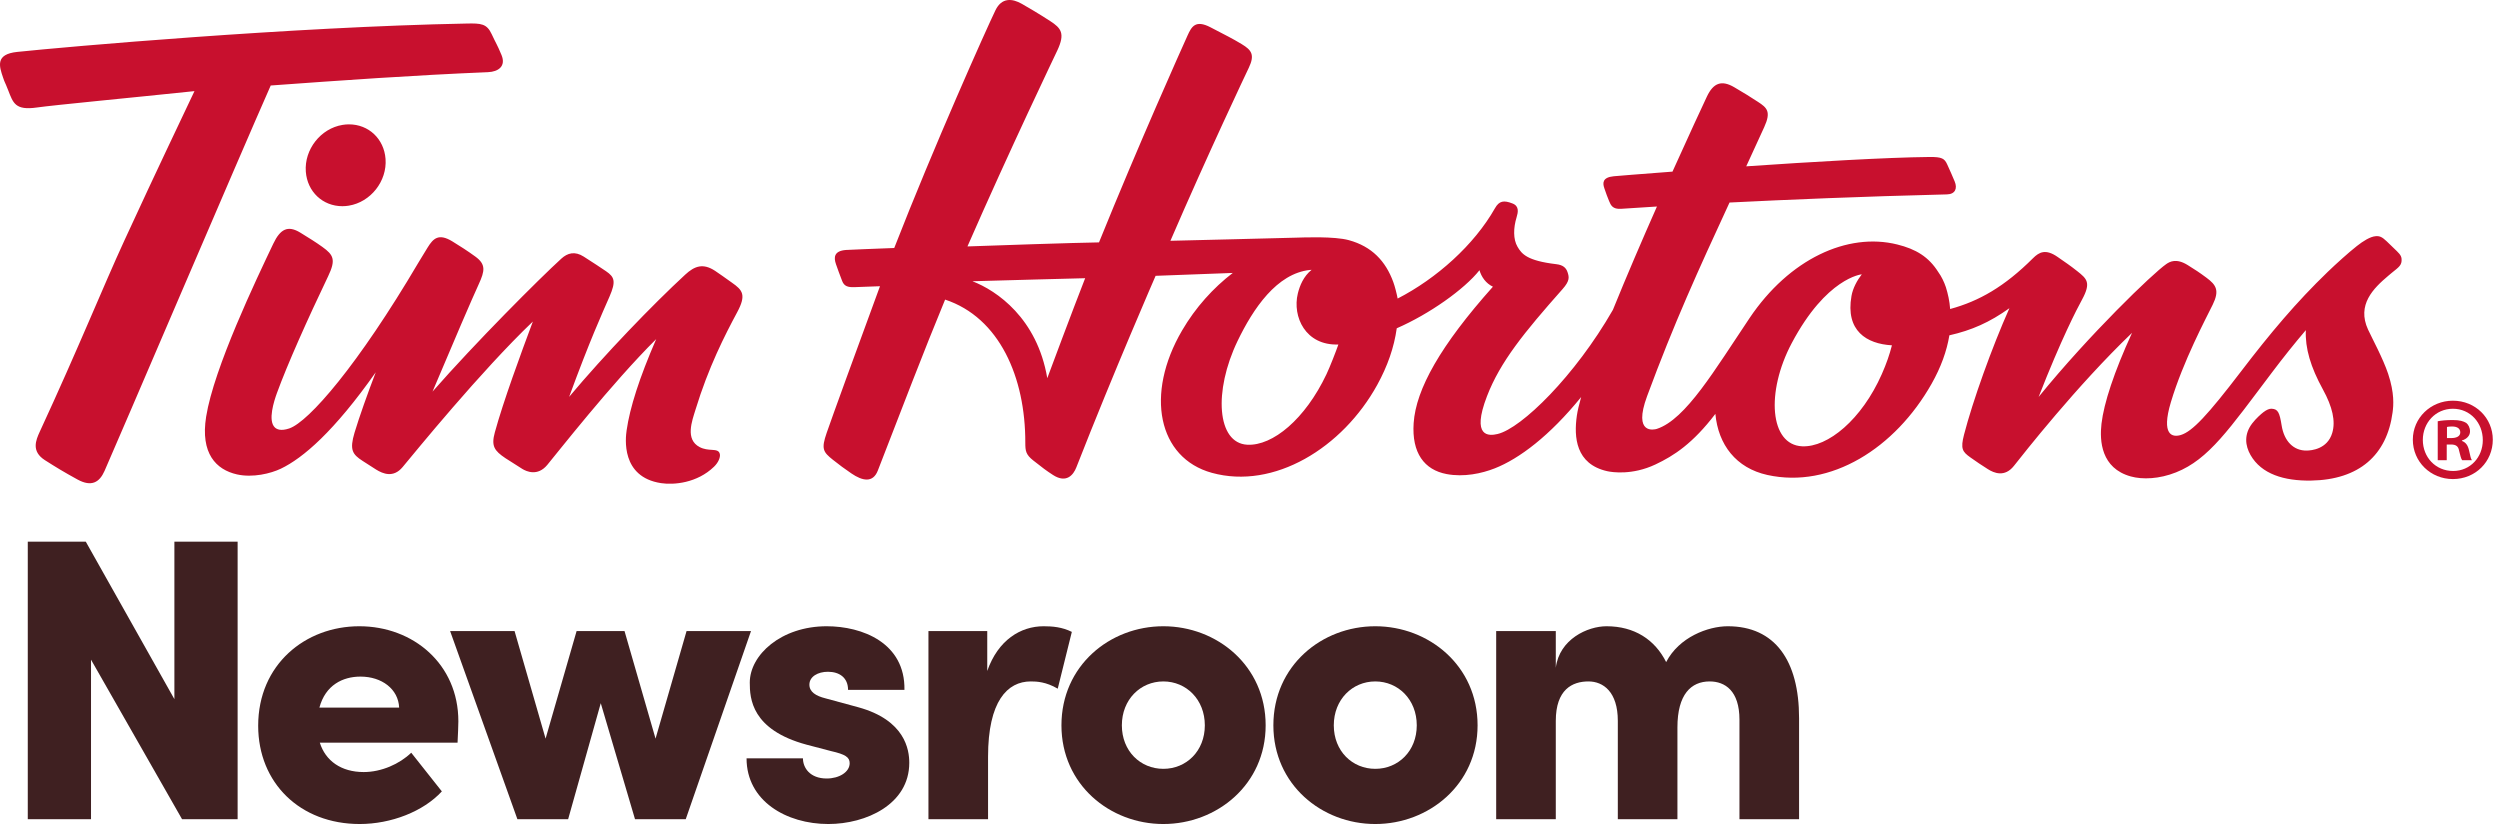 <svg width="180" height="60" viewBox="0 0 180 60" fill="none" xmlns="http://www.w3.org/2000/svg">
<path d="M12.556 50.339V39H17.109V58.981H13.107L6.553 47.497V58.981H2V39H6.176L12.556 50.339Z" fill="#3F2021"/>
<path d="M33.002 51.934C33.002 52.311 32.973 52.804 32.944 53.471H23.026C23.432 54.776 24.563 55.588 26.187 55.588C27.463 55.588 28.768 55.008 29.609 54.196L31.813 56.98C30.479 58.43 28.159 59.329 25.897 59.329C21.605 59.329 18.589 56.371 18.589 52.253C18.589 47.845 21.982 45.09 25.868 45.09C29.754 45.09 33.002 47.816 33.002 51.934ZM22.997 50.948H28.739C28.681 49.614 27.492 48.715 25.955 48.715C24.679 48.715 23.432 49.324 22.997 50.948Z" fill="#3F2021"/>
<path d="M47.199 53.181L49.432 45.438H54.072L49.374 58.981H45.72L43.255 50.629L40.906 58.981H37.252L32.409 45.438H37.049L39.282 53.181L41.515 45.438H44.966L47.199 53.181Z" fill="#3F2021"/>
<path d="M59.639 59.329C56.623 59.329 53.752 57.676 53.752 54.602H57.812C57.812 55.269 58.305 56.052 59.523 56.052C60.422 56.052 61.176 55.588 61.176 54.95C61.176 54.515 60.857 54.312 59.842 54.08L58.073 53.616C54.1 52.543 53.984 50.281 53.984 49.15C53.984 47.149 56.246 45.09 59.523 45.09C62.075 45.09 65.178 46.279 65.12 49.672H61.06C61.06 48.802 60.451 48.367 59.61 48.367C58.885 48.367 58.276 48.715 58.276 49.295C58.276 49.817 58.74 50.107 59.436 50.281L61.785 50.919C65.178 51.847 65.468 53.993 65.468 54.921C65.468 57.908 62.365 59.329 59.639 59.329Z" fill="#3F2021"/>
<path d="M75.142 45.09C75.78 45.09 76.476 45.148 77.172 45.496L76.157 49.585C75.316 49.092 74.649 49.063 74.214 49.063C72.532 49.063 71.14 50.484 71.14 54.486V58.981H66.848V45.438H71.082V48.309C71.865 46.076 73.489 45.09 75.142 45.09Z" fill="#3F2021"/>
<path d="M83.761 59.329C79.904 59.329 76.424 56.487 76.424 52.224C76.424 47.932 79.904 45.09 83.761 45.09C87.618 45.09 91.127 47.932 91.127 52.224C91.127 56.487 87.618 59.329 83.761 59.329ZM83.761 55.356C85.414 55.356 86.748 54.08 86.748 52.224C86.748 50.368 85.414 49.063 83.761 49.063C82.108 49.063 80.774 50.368 80.774 52.224C80.774 54.08 82.108 55.356 83.761 55.356Z" fill="#3F2021"/>
<path d="M99.02 59.329C95.163 59.329 91.683 56.487 91.683 52.224C91.683 47.932 95.163 45.09 99.02 45.09C102.877 45.09 106.386 47.932 106.386 52.224C106.386 56.487 102.877 59.329 99.02 59.329ZM99.02 55.356C100.673 55.356 102.007 54.08 102.007 52.224C102.007 50.368 100.673 49.063 99.02 49.063C97.367 49.063 96.033 50.368 96.033 52.224C96.033 54.08 97.367 55.356 99.02 55.356Z" fill="#3F2021"/>
<path d="M124.4 45.09C127.793 45.09 129.533 47.555 129.533 51.702V58.981H125.241V51.818C125.241 49.73 124.197 49.063 123.095 49.063C121.761 49.063 120.775 49.991 120.775 52.369V58.981H116.483V51.905C116.483 49.817 115.439 49.063 114.366 49.063C113.206 49.063 112.017 49.643 112.017 51.905V58.981H107.725V45.438H112.017V48.077C112.278 46.018 114.308 45.09 115.671 45.09C117.672 45.09 119.151 46.047 119.963 47.671C120.891 45.873 122.979 45.09 124.4 45.09Z" fill="#3F2021"/>
<g clip-path="url(#clip0_53_37160)">
<path d="M177.14 31.133C177.14 30.876 176.953 30.707 176.542 30.707C176.373 30.707 176.252 30.722 176.182 30.741V31.541H176.488C176.85 31.541 177.14 31.424 177.14 31.133ZM177.771 32.432C177.858 32.86 177.909 33.034 177.978 33.135H177.278C177.19 33.034 177.14 32.777 177.055 32.45C177.004 32.142 176.834 32.004 176.474 32.004H176.165V33.135H175.517V30.33C175.773 30.279 176.132 30.243 176.595 30.243C177.124 30.243 177.363 30.33 177.567 30.449C177.721 30.569 177.841 30.791 177.841 31.066C177.841 31.371 177.602 31.614 177.259 31.713V31.747C177.534 31.851 177.687 32.057 177.771 32.432ZM178.762 31.69C178.762 30.442 177.858 29.43 176.608 29.43C175.362 29.43 174.443 30.442 174.443 31.673C174.443 32.92 175.362 33.911 176.626 33.911C177.858 33.911 178.762 32.92 178.762 31.69ZM179.481 31.657C179.481 33.246 178.231 34.493 176.608 34.493C175.005 34.493 173.724 33.246 173.724 31.657C173.724 30.099 175.005 28.85 176.608 28.85C178.231 28.85 179.481 30.099 179.481 31.657Z" fill="#C8102E"/>
<path d="M136.219 24.863C134.392 24.76 132.864 23.816 133.307 21.309C133.405 20.748 133.711 20.188 134.049 19.751C134.031 19.753 131.503 19.991 129.004 24.706C127.131 28.239 127.426 32.032 129.756 32.134C131.612 32.217 134.046 30.203 135.488 26.943C135.832 26.164 136.045 25.534 136.219 24.863ZM96.363 24.804C93.992 24.892 93.04 22.798 93.442 21.138C93.582 20.564 93.855 19.895 94.433 19.43C94.398 19.432 94.363 19.433 94.325 19.435C91.929 19.682 90.226 22.224 89.105 24.551C87.362 28.175 87.622 31.907 89.802 32.02C91.641 32.115 93.976 30.173 95.507 26.943C95.76 26.41 96.195 25.288 96.363 24.804ZM78.131 20.031C76.951 20.066 72.574 20.169 70.015 20.25C71.766 20.923 74.674 22.915 75.404 27.229C75.545 26.84 77.251 22.278 78.131 20.031ZM170.499 23.728C170.773 24.323 171.576 25.805 171.947 26.916C172.411 28.31 172.332 29.196 172.267 29.684C171.86 32.774 169.854 34.544 166.397 34.602C164.453 34.634 162.823 34.134 162.039 32.764C161.655 32.091 161.551 31.279 162.16 30.484C162.441 30.118 162.801 29.806 162.961 29.682C163.198 29.501 163.393 29.419 163.56 29.428C164.011 29.453 164.129 29.695 164.277 30.628C164.456 31.766 165.14 32.461 166.089 32.441C166.413 32.435 167.571 32.345 167.921 31.173C168.175 30.323 167.936 29.29 167.249 28.039C166.364 26.427 165.962 25.073 166.02 23.771C165.201 24.729 164.359 25.788 163.587 26.811C160.498 30.899 159.042 33.066 156.675 34.01C155.471 34.491 154.262 34.54 153.414 34.303C151.284 33.711 151.162 31.752 151.307 30.509C151.48 29.023 152.207 26.803 153.508 23.963C149.512 27.792 145.685 32.684 144.999 33.548C144.337 34.378 143.572 34.063 143.126 33.778C142.584 33.434 142.381 33.296 141.875 32.939C141.287 32.523 141.147 32.313 141.412 31.29C142.032 28.892 143.407 25.036 144.678 22.189C143.254 23.21 141.955 23.781 140.355 24.143C140.17 25.267 139.75 26.441 139.072 27.638C136.449 32.274 131.804 35.201 127.252 34.198C124.994 33.699 123.713 32.02 123.507 29.798C121.887 31.927 120.521 32.817 119.186 33.444C117.519 34.228 116.072 34.004 115.718 33.925C113.449 33.413 113.311 31.476 113.534 29.923C113.586 29.568 113.693 29.116 113.843 28.587C111.571 31.385 109.386 33.028 107.621 33.722C106.677 34.093 105.399 34.367 104.158 34.133C102.553 33.831 101.637 32.615 101.783 30.461C101.948 28.018 103.716 24.871 107.49 20.642C106.979 20.403 106.661 19.934 106.522 19.456C105.433 20.83 102.911 22.615 100.566 23.636C100.373 25.018 99.903 26.362 99.163 27.707C96.663 32.251 91.723 35.272 87.259 34.046C83.374 32.978 82.428 28.383 85.109 23.796C86.079 22.135 87.35 20.732 88.759 19.652C86.046 19.758 83.204 19.859 83.204 19.859C83.204 19.859 80.226 26.682 77.494 33.657C77.29 34.176 76.792 34.827 75.821 34.202C75.346 33.895 75.066 33.686 74.393 33.152C73.857 32.728 73.823 32.462 73.822 31.883C73.836 27.16 71.955 22.864 68.048 21.571C66.536 25.222 64.865 29.598 63.203 33.882C62.853 34.783 62.102 34.635 61.301 34.087C60.793 33.739 60.438 33.48 59.97 33.106C59.255 32.538 59.122 32.319 59.521 31.166C59.916 30.021 61.599 25.39 63.359 20.608C62.926 20.621 61.517 20.675 61.517 20.675C61.047 20.691 60.782 20.607 60.638 20.238C60.444 19.732 60.325 19.411 60.191 19.023C60.016 18.523 60.054 18.064 60.907 17.998C61.231 17.973 62.794 17.922 64.385 17.856C67.249 10.514 71.017 2.091 71.674 0.737C72.123 -0.187 72.878 -0.122 73.579 0.28C74.09 0.572 74.772 0.972 75.612 1.516C76.397 2.025 76.706 2.398 76.127 3.632C76.023 3.854 72.67 10.85 69.656 17.743C71.33 17.68 77.485 17.475 79.128 17.452C82.021 10.308 85.051 3.556 85.502 2.559C85.79 1.923 86.069 1.399 87.16 1.968C88.373 2.604 88.635 2.717 89.401 3.176C90.117 3.607 90.357 3.946 89.916 4.874C89.699 5.329 87.018 10.974 84.27 17.337C85.753 17.299 91.594 17.162 93.342 17.111C93.886 17.095 96.064 17.005 97.114 17.291C98.762 17.74 99.767 18.794 100.317 20.309C100.419 20.574 100.571 21.165 100.63 21.496C103.429 20.055 106.133 17.647 107.639 14.991C107.942 14.455 108.275 14.404 108.905 14.652C109.401 14.847 109.299 15.299 109.197 15.636C108.959 16.411 108.941 17.224 109.262 17.769C109.562 18.278 109.937 18.773 112.052 19.021C112.536 19.078 112.761 19.278 112.869 19.614C112.979 19.954 113.033 20.218 112.505 20.814C109.732 23.943 108.016 26.053 107.064 28.524C105.914 31.511 107.207 31.396 107.83 31.247C109.547 30.837 113.395 27.078 116.13 22.307C117.11 19.89 118.24 17.265 119.3 14.869C117.814 14.959 116.916 15.021 116.729 15.034C116.094 15.082 115.973 14.755 115.856 14.479C115.738 14.203 115.638 13.922 115.509 13.545C115.38 13.168 115.38 12.771 116.184 12.691C116.418 12.669 118.067 12.534 120.419 12.357C121.601 9.733 122.556 7.674 122.896 6.955C123.362 5.968 123.952 5.743 124.871 6.284C125.721 6.783 125.866 6.878 126.571 7.333C127.233 7.762 127.531 8.039 127.025 9.15C126.571 10.145 126.14 11.083 125.729 11.976C130.461 11.652 135.809 11.335 138.903 11.303C139.837 11.292 140.009 11.419 140.203 11.848C140.405 12.294 140.548 12.61 140.737 13.064C140.948 13.57 140.775 13.98 140.184 13.996C134.03 14.148 128.607 14.378 124.526 14.582C122.249 19.511 120.542 23.25 118.591 28.523C117.552 31.332 119.132 30.931 119.29 30.88C121.381 30.202 123.477 26.604 125.971 22.898C128.829 18.65 133.013 16.713 136.601 17.602C137.94 17.934 138.864 18.486 139.56 19.594C139.779 19.893 139.978 20.302 140.102 20.674C140.25 21.147 140.372 21.683 140.41 22.249C142.511 21.677 144.332 20.63 146.38 18.588C146.818 18.152 147.286 17.898 148.154 18.504C148.702 18.886 149.054 19.119 149.557 19.519C150.252 20.072 150.579 20.336 149.906 21.575C149.526 22.273 148.425 24.376 146.781 28.579C150.454 24.063 154.998 19.689 155.968 19.016C156.224 18.837 156.699 18.575 157.518 19.088C158.063 19.43 158.328 19.596 158.868 19.998C159.568 20.518 159.818 20.91 159.314 21.939C158.832 22.922 157.189 26 156.302 28.96C155.59 31.34 156.405 31.505 157.018 31.32C157.85 31.067 158.944 29.898 161.359 26.737C163.469 23.974 165.341 21.751 167.593 19.579C168.202 18.993 169.095 18.185 169.692 17.716C170.146 17.357 170.658 17.034 171.055 17.005C171.337 16.986 171.506 17.056 171.839 17.372C172.109 17.626 172.157 17.676 172.333 17.849C172.699 18.204 172.89 18.359 172.913 18.635C172.949 19.095 172.724 19.227 172.207 19.645L171.96 19.852C170.888 20.756 169.676 21.944 170.499 23.728ZM25.112 14.808C26.69 14.551 27.878 13.041 27.759 11.441C27.652 10 26.545 8.954 25.126 8.954C24.975 8.954 24.82 8.966 24.666 8.992C23.089 9.248 21.901 10.759 22.019 12.359C22.125 13.8 23.232 14.846 24.652 14.846C24.803 14.846 24.958 14.833 25.112 14.808ZM53.079 22.478C53.751 21.227 53.463 20.887 52.703 20.355C52.056 19.902 51.924 19.789 51.486 19.501C50.619 18.931 50.01 19.151 49.337 19.773C46.987 21.941 43.536 25.52 40.977 28.575C42.499 24.43 43.329 22.628 43.886 21.352C44.365 20.251 44.241 19.944 43.635 19.529C43.213 19.242 42.76 18.944 42.032 18.478C41.388 18.066 40.865 18.213 40.417 18.621C38.842 20.055 34.254 24.644 31.141 28.196C32.666 24.581 33.997 21.487 34.468 20.465C34.913 19.497 34.992 19.033 34.222 18.471C33.64 18.048 33.12 17.718 32.571 17.381C31.57 16.769 31.189 17.183 30.795 17.811C30.648 18.045 30.423 18.427 30.131 18.9C25.777 26.285 22.232 30.375 20.822 30.849C20.217 31.053 19.928 30.909 19.788 30.775C19.272 30.28 19.732 28.87 19.938 28.302C20.681 26.26 22.133 23.007 23.626 19.889C24.195 18.7 24.019 18.359 23.212 17.779C22.706 17.415 22.236 17.129 21.629 16.754C20.725 16.199 20.18 16.489 19.676 17.548C18.469 20.082 15.401 26.489 14.842 30C14.42 32.646 15.555 33.817 17.063 34.157C18.198 34.412 19.496 34.092 20.215 33.748C21.816 32.984 24.049 31.069 27.053 26.805C26.471 28.321 25.857 30.051 25.528 31.148C25.157 32.388 25.371 32.71 26.108 33.185C26.445 33.401 26.602 33.51 27.078 33.807C27.57 34.113 28.323 34.427 28.986 33.632C29.868 32.575 34.621 26.725 38.366 23.15C37.509 25.445 36.228 28.924 35.627 31.134C35.358 32.117 35.587 32.449 36.396 32.992L37.611 33.765C37.895 33.936 38.697 34.319 39.401 33.477C40.082 32.662 44.038 27.598 47.246 24.416C46.035 27.204 45.349 29.354 45.117 30.983C45.039 31.529 44.689 34.343 47.595 34.786C48.513 34.925 50.186 34.787 51.41 33.603C51.729 33.295 51.869 32.927 51.832 32.71C51.783 32.432 51.563 32.409 51.237 32.388C50.995 32.373 50.69 32.353 50.38 32.193C49.311 31.641 49.83 30.303 50.076 29.497C51.007 26.446 52.188 24.138 53.079 22.478ZM19.492 6.156C17.327 11.042 8.371 32.012 7.525 33.91C7.164 34.723 6.594 35.081 5.578 34.523C4.574 33.972 4.029 33.639 3.233 33.131C2.249 32.501 2.572 31.711 2.863 31.082C5.663 25.028 7.435 20.615 8.954 17.319C11.578 11.623 12.86 8.994 14.002 6.561C9.619 7.021 3.887 7.564 2.654 7.74C1.09 7.964 0.948 7.412 0.589 6.498C0.298 5.759 0.38 6.05 0.223 5.593C-0.065 4.754 -0.344 3.904 1.238 3.738C4.685 3.377 21.011 1.935 33.592 1.695C34.646 1.673 35.049 1.702 35.402 2.461C35.729 3.167 35.771 3.153 36.108 3.959C36.445 4.766 35.883 5.166 35.136 5.196C29.775 5.417 24.576 5.787 19.492 6.156Z" fill="#C8102E"/>
</g>
<defs>
<clipPath id="clip0_53_37160">
<rect width="179.478" height="34.83" fill="white"/>
</clipPath>
</defs>
</svg>

